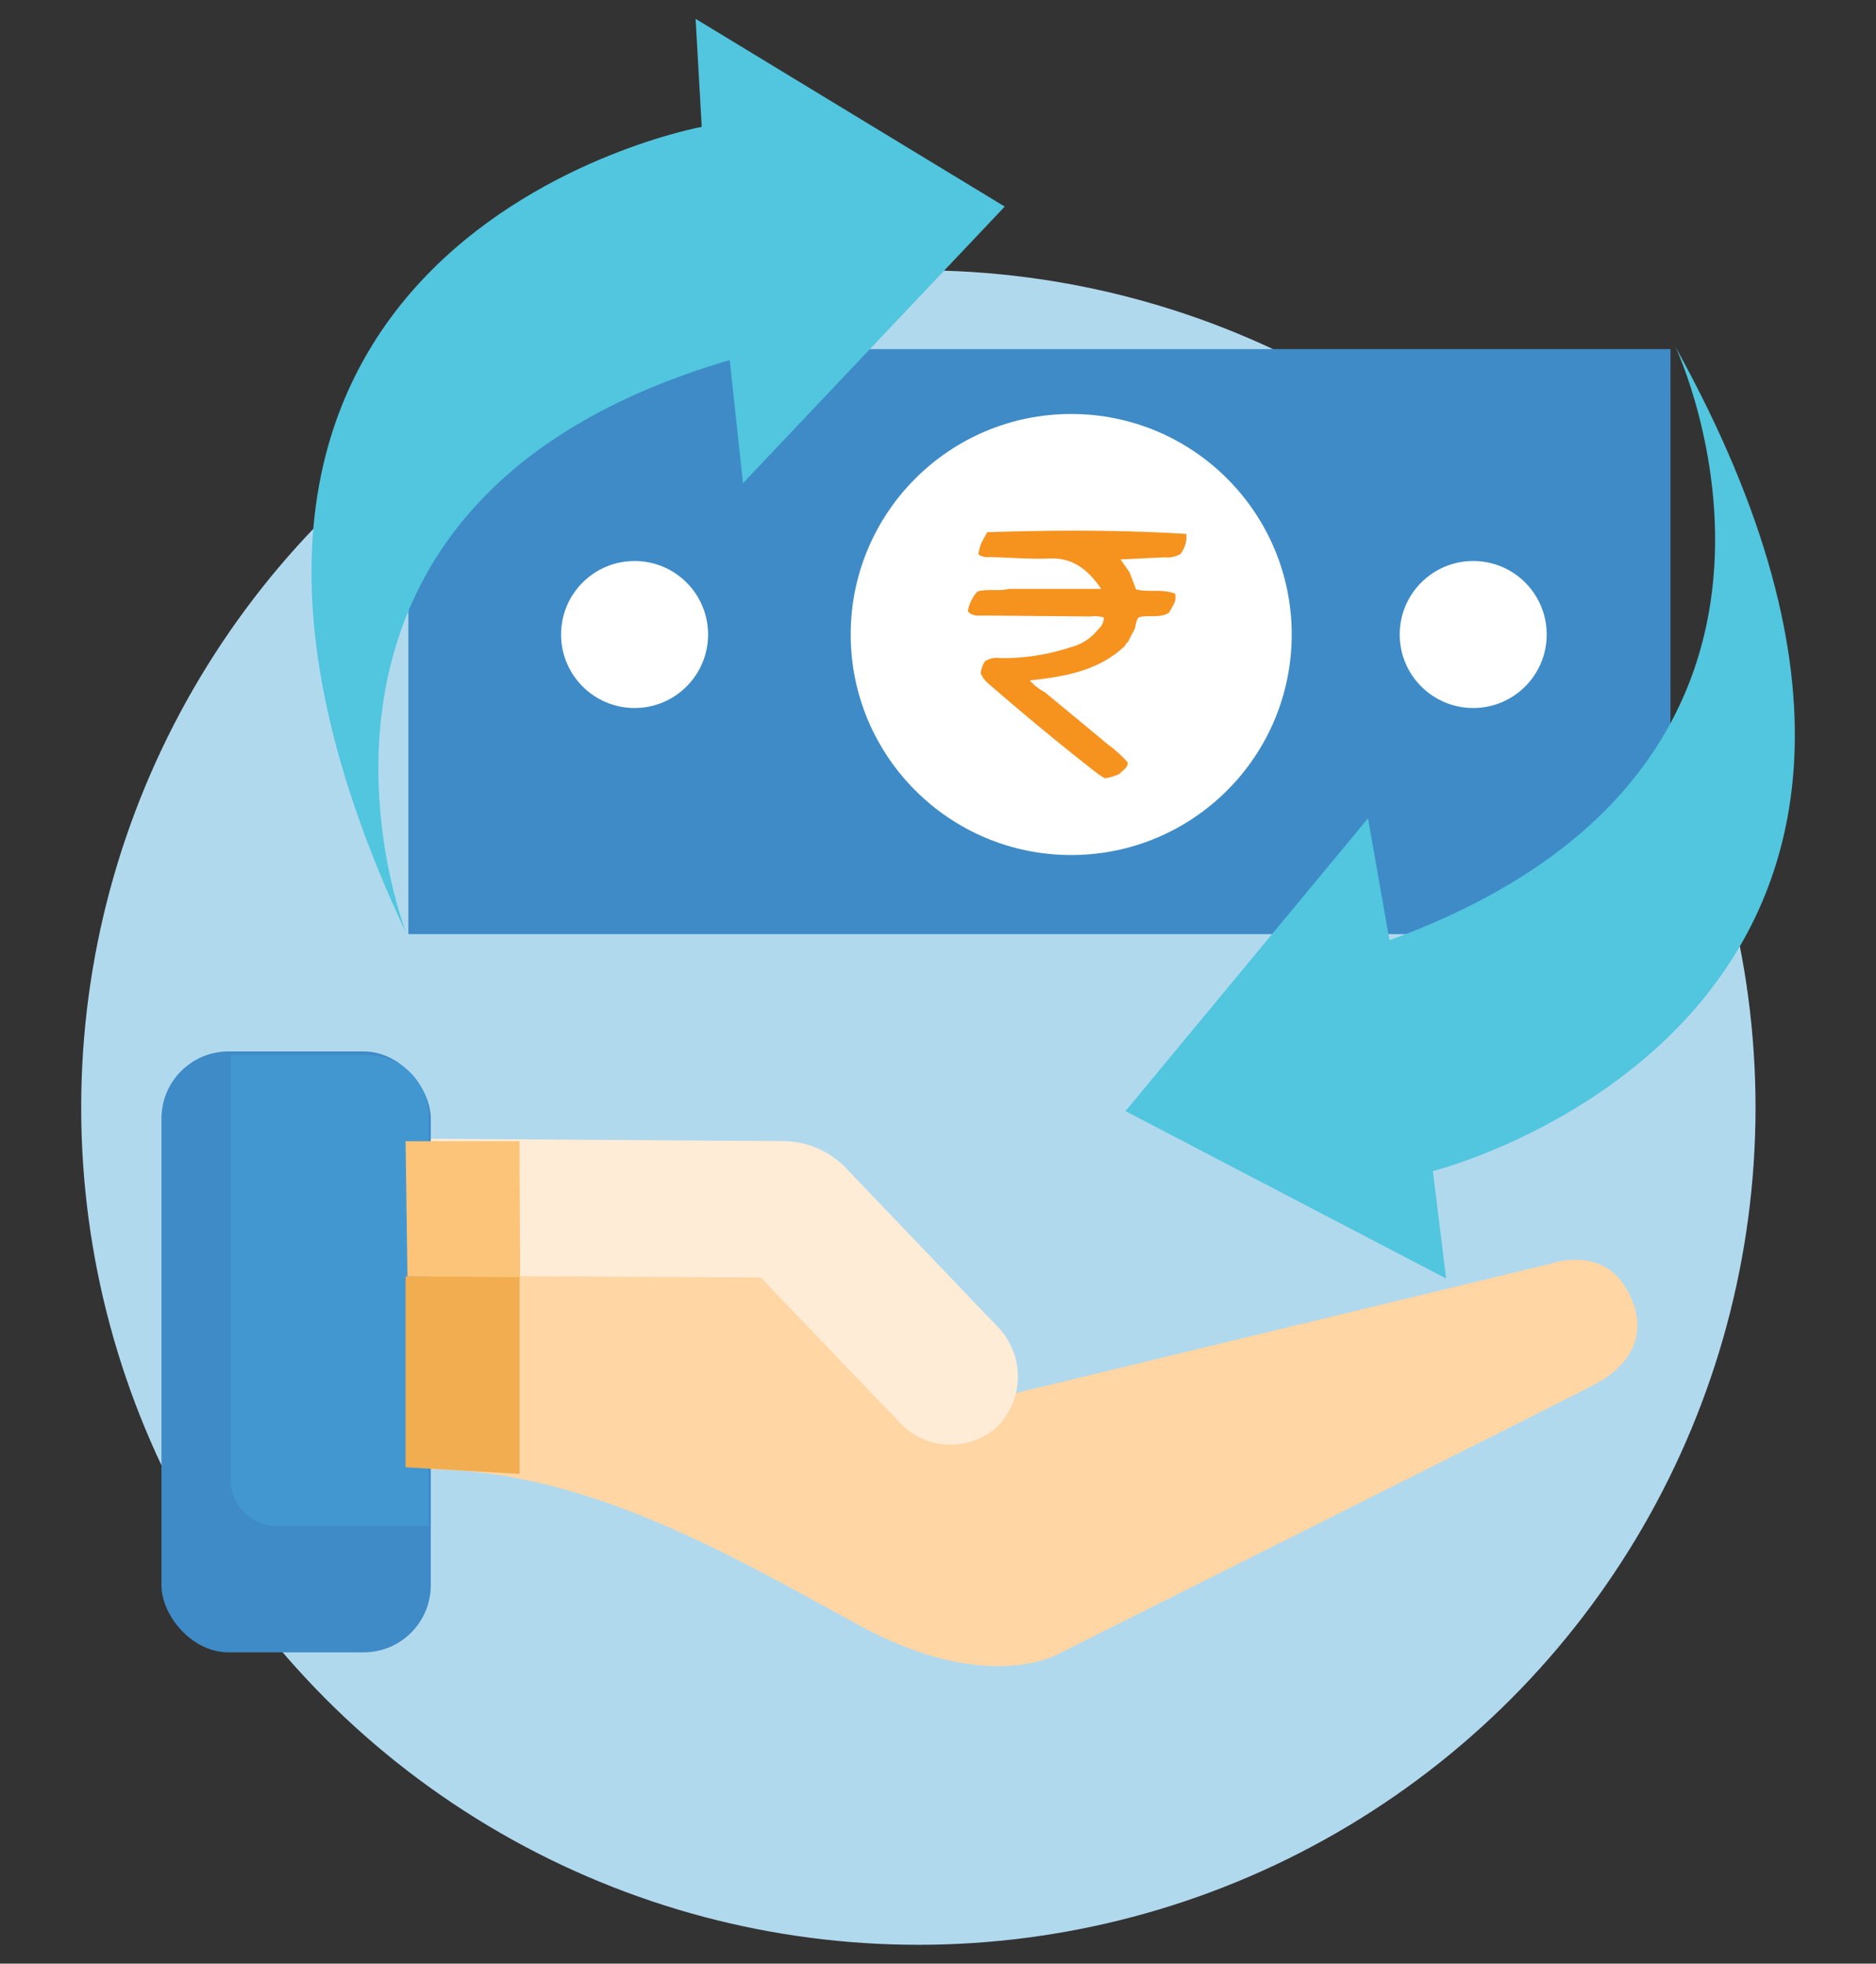 <svg id="Capa_1" data-name="Capa 1" xmlns="http://www.w3.org/2000/svg" viewBox="0 0 141.4 147.99"><rect x="0" y="0" width="141.4" height="147.99" fill="#333333" stroke="none"/><title>sme bazzar web icons</title><circle cx="69.22" cy="83.47" r="63.1" style="fill:#b1d9ee"/><path d="M29.35,95H64.41l11.11,10.24L117,95.21s3.78-1.35,5.64,2,.09,5.77-2.34,7.07-40.65,20.43-40.65,20.43-5.34,3-14.88-2.21-20.7-11.8-32.63-11.76C31.74,94.56,29.35,95,29.35,95Z" style="fill:#ffd6a4"/><path d="M71.61,108.87a5.15,5.15,0,0,1-3.73-1.59l-10.54-11-29.87-.16a5.32,5.32,0,0,1-5.34-4.73,5.19,5.19,0,0,1,5.17-5.6L59,86a6.6,6.6,0,0,1,4.73,2l11.47,12a5.37,5.37,0,0,1-.07,7.56A5.18,5.18,0,0,1,71.61,108.87Z" style="fill:#ffecd7"/><rect x="12.17" y="79.24" width="20.3" height="45.29" rx="5.06" style="fill:#3e8bc7"/><path d="M17.38,79.5H27.66a4.65,4.65,0,0,1,4.65,4.65V115a0,0,0,0,1,0,0H20.85a3.47,3.47,0,0,1-3.47-3.47v-32a0,0,0,0,1,0,0Z" style="fill:#4297d1"/><polygon points="39.16 111.08 39.16 96.19 30.57 96.19 30.57 110.58 39.16 111.08" style="fill:#f1ad4f"/><polygon points="39.2 96.26 39.16 86.01 30.57 86.01 30.71 96.19 39.2 96.26" style="fill:#fcc479"/><rect x="30.78" y="26.31" width="95.13" height="44.09" style="fill:#3e8bc7"/><path d="M30.63,70.36S17.89,38,55,27.14l1,9.28L75.73,15.57,52.43,1.42l.46,8.14S6,18.12,30.63,70.36Z" style="fill:#51c6de"/><path d="M126.29,26.15s14.81,31.47-21.56,44.71l-1.62-9.19L84.83,83.74,109,96.36l-1-8.1S154.28,76.69,126.29,26.15Z" style="fill:#51c6de"/><circle cx="80.74" cy="47.82" r="16.62" style="fill:#fff"/><circle cx="111.04" cy="47.82" r="5.54" style="fill:#fff"/><circle cx="47.83" cy="47.82" r="5.54" style="fill:#fff"/><path d="M73.73,41.76c.07-.25.11-.51.2-.74s.27-.51.48-.91c5-.16,10-.18,15,.13a2,2,0,0,1-.45,1.52A1.92,1.92,0,0,1,87.8,42l-3.34.16.69,1,.48,1.26c1,.25,2-.07,2.94.33.16.59-.26,1-.45,1.42-.72.47-1.58.13-2.3.36-.23.29-.19.6-.3.87l-.51,1a.38.38,0,0,0-.2.26v0c-2,1.9-4.51,2.33-7.2,2.62a4.38,4.38,0,0,0,1.14.89c1.56,1.29,3.12,2.57,4.67,3.87A9.7,9.7,0,0,1,85,57.46c0,.49-.42.57-.58.84a3.44,3.44,0,0,1-1.15.35,5.5,5.5,0,0,1-.6-.39Q78.5,55,74.49,51.51a2,2,0,0,1-.57-.77,2,2,0,0,1,.32-.9,1.69,1.69,0,0,1,1.2-.24,16.27,16.27,0,0,0,5.32-.84,3.78,3.78,0,0,0,2-1.32,1.17,1.17,0,0,0,.44-.9,2.36,2.36,0,0,0-1-.08l-8-.07c-.43,0-.91.09-1.25-.33a3,3,0,0,1,.72-1.48c.77-.23,1.6,0,2.39-.2H83c-1-1.45-2.12-2.35-3.86-2.29-1.51.06-3-.07-4.55-.11A1.1,1.1,0,0,1,73.73,41.76Z" style="fill:#f6921e"/></svg>